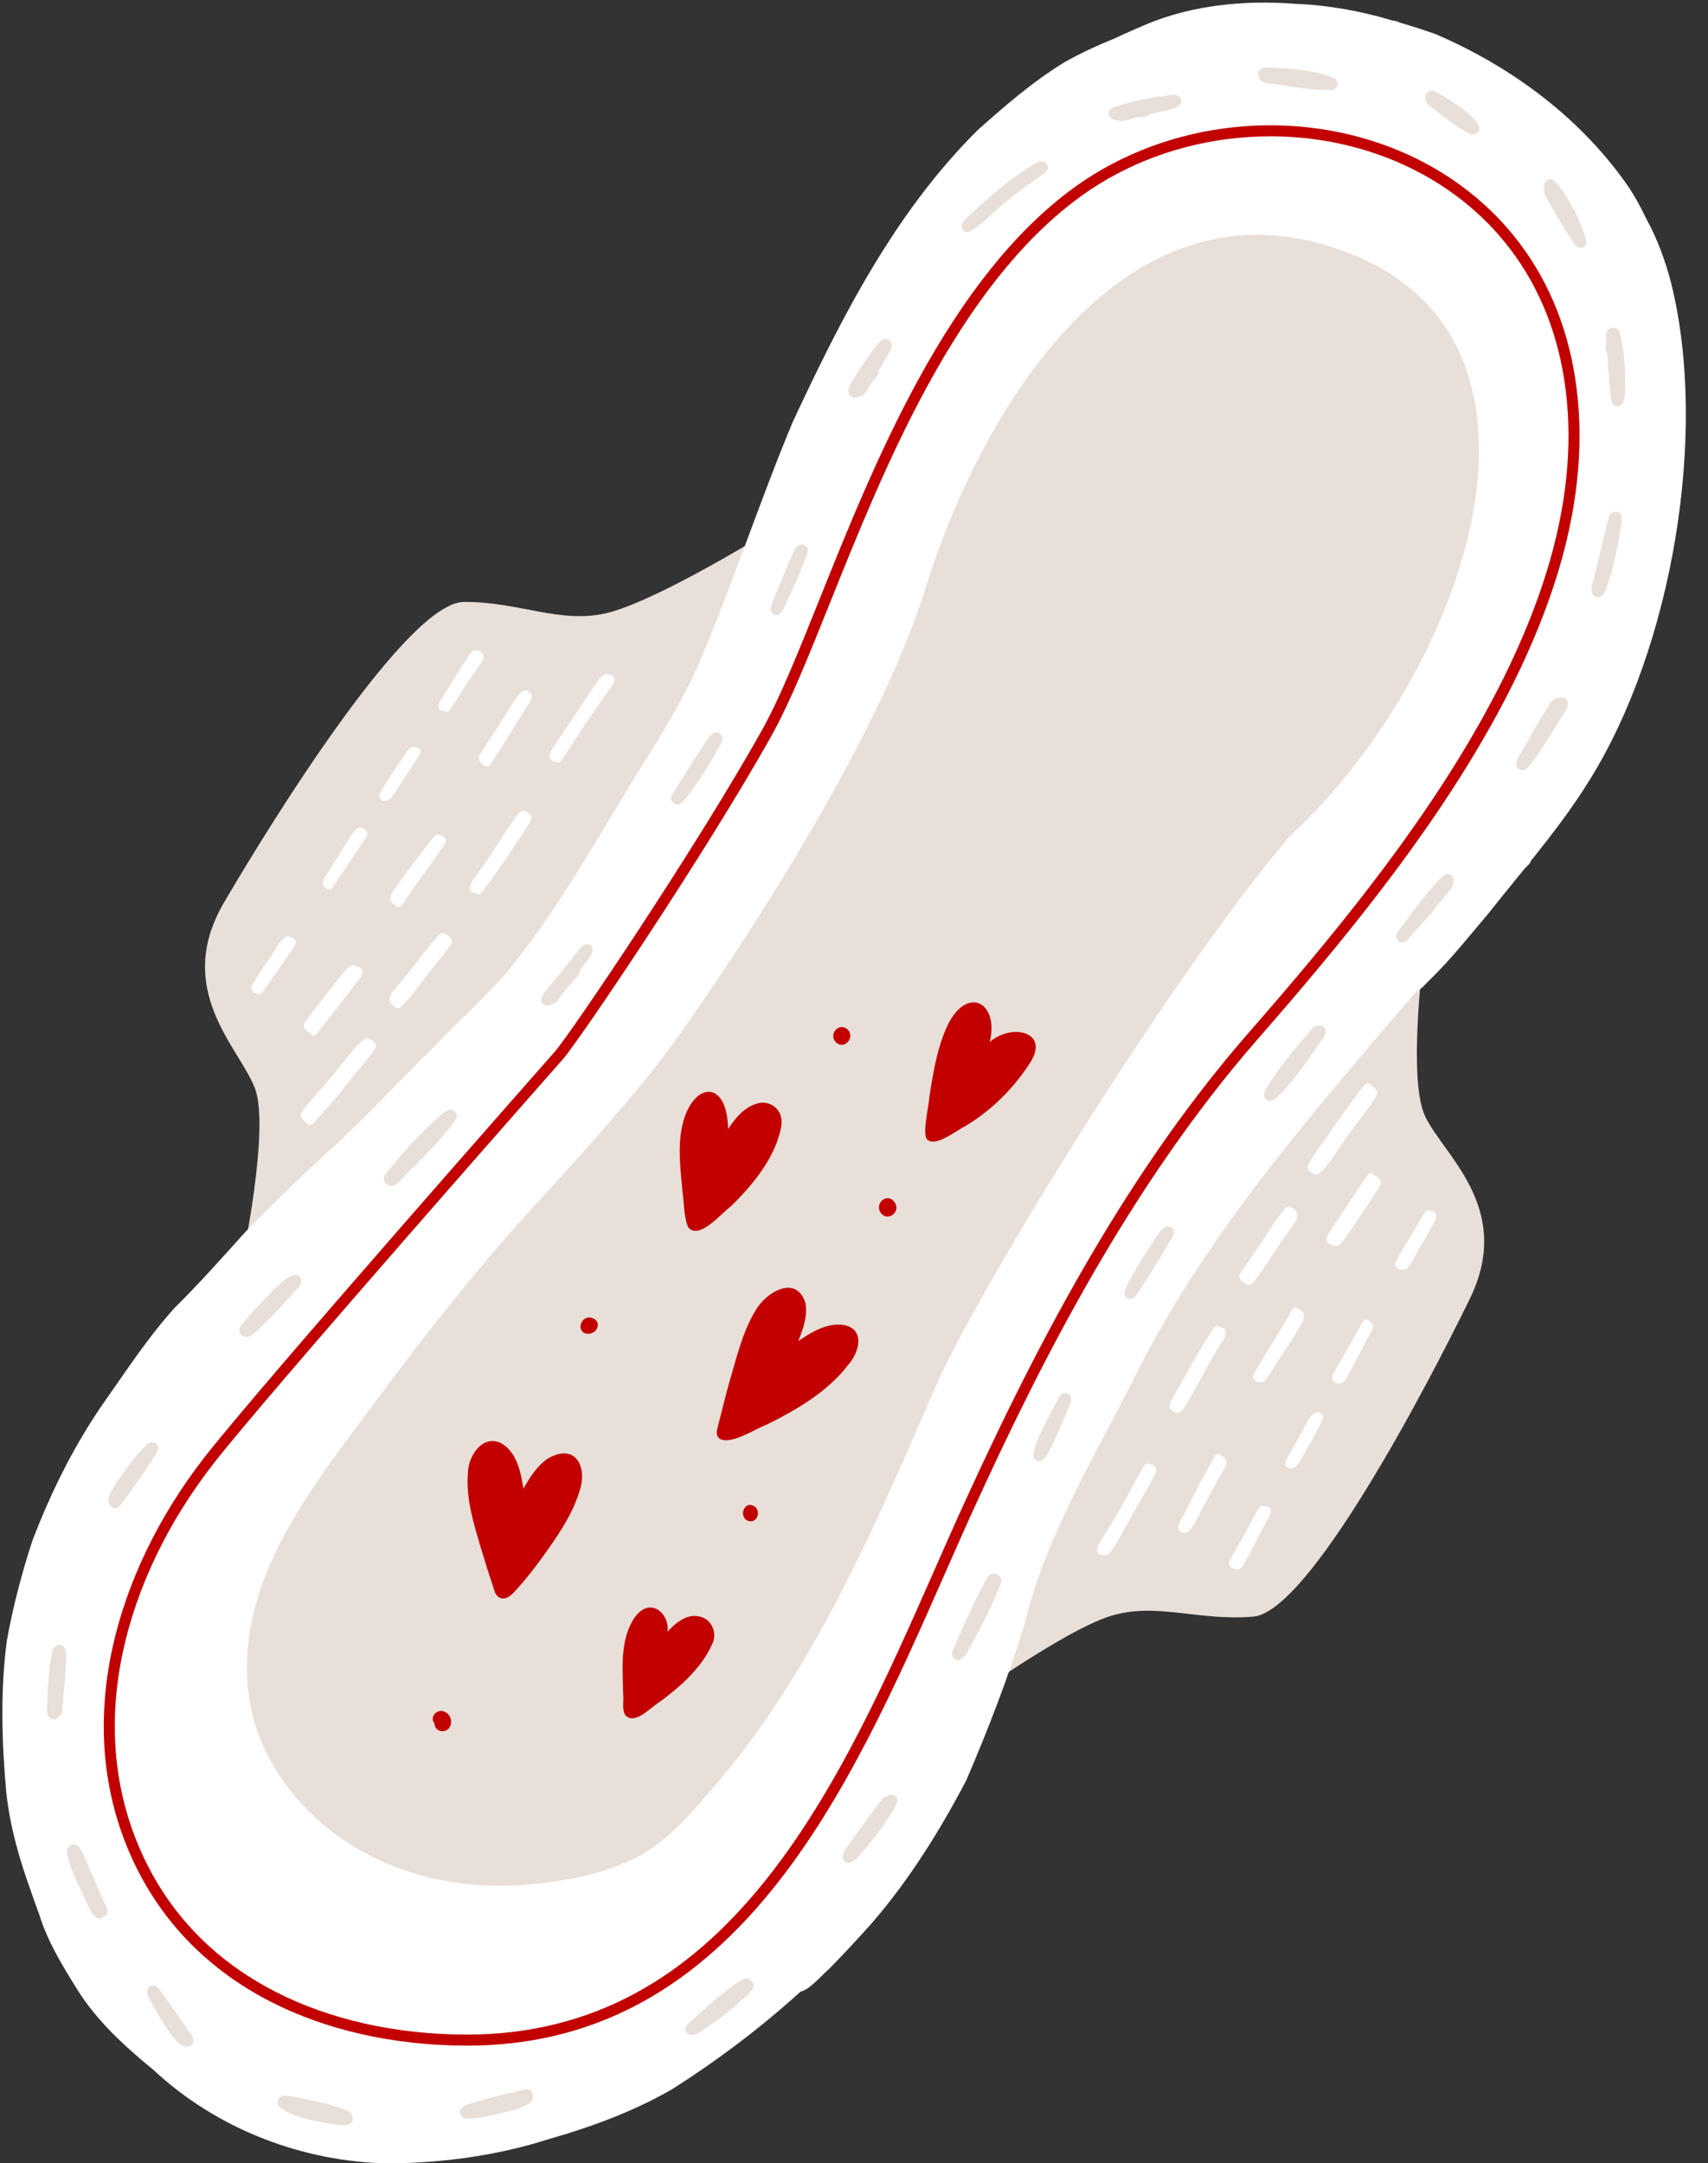 <?xml version="1.0" encoding="UTF-8" standalone="no"?><svg xmlns="http://www.w3.org/2000/svg" xmlns:xlink="http://www.w3.org/1999/xlink" data-name="Слой 1" fill="#000000" height="415.8" preserveAspectRatio="xMidYMid meet" version="1" viewBox="87.7 42.2 328.4 415.8" width="328.4" zoomAndPan="magnify"><rect x="87.7" y="42.2" width="328.4" height="415.8" fill="#333333" stroke="none"/><g><g id="change1_2"><path d="m361.678,223.357s-3.488,25.807,0,33.332c3.488,7.525,17.17,17.668,8.619,35.173-8.552,17.505-30.947,60.178-41.642,61.076s-18.904-2.95-27.798,0-27.023,15.987-27.023,15.987l1.674-34.307,26.375-37.533,48.983-64.282,10.812-9.447Z" fill="#e7dfd8"/></g><g fill="#ffffff" id="change2_2"><path d="m340.74,267.966c-2.343-.814-1.794-1.678-.651-3.351,1.114-1.799,2.478-3.424,3.627-5.201,1.412-2.132,2.902-4.21,4.474-6.227.494-.663.984-1.33,1.497-1.979.368-.641,1.228-1.196,1.679-.303,2.099,1.151.8,2.232-.143,3.661-1.213,1.696-2.493,3.34-3.725,5.022-1.19,1.385-5.41,8.609-6.759,8.377Z"/><path d="m327.106,288.918c-1.795-1.009-.995-1.954-.059-3.241.772-1.141,1.539-2.286,2.337-3.41,1.9-2.649,3.424-5.628,5.646-8.021.7-.412,1.418.302,1.856.8,1.005,1.228-.937,2.994-1.562,4.055-1.765,2.355-3.25,4.902-4.958,7.297-.546.777-1.091,1.559-1.703,2.286-.368.543-1.042.665-1.557.233Z"/><path d="m313.765,313.72c-1.322-.487-1.469-1.461-.7-2.558.91-1.735,1.897-3.426,2.862-5.132,1.445-2.605,2.941-5.183,4.565-7.682.39-.562.855-1.647,1.693-1.122,2.571.454.242,3.146-.43,4.365-.722,1.182-1.393,2.397-2.078,3.602-1.134,1.954-2.114,3.995-3.286,5.928-.638.786-1.374,3.08-2.625,2.599Z"/><path d="m299.677,341.09c-2.134-.351-.589-2.128-.003-3.207,1.32-2.198,2.663-4.365,3.915-6.601.751-1.307,1.462-2.637,2.186-3.959.613-1.121,1.2-2.261,1.867-3.347.185-.413.743-.586,1.121-.321.516-.141,1.029.325,1.201.785.187.59-.214,1.14-.447,1.656-.922,1.761-1.939,3.472-2.919,5.201-1.162,1.964-2.219,3.988-3.345,5.972-.581,1.02-1.172,2.037-1.845,3-.368.602-.997,1.113-1.731.82Z"/><path d="m315.323,336.869c-2.397-.611-.157-2.879.332-4.198,1.379-2.622,2.652-5.299,4.115-7.876.492-.89.991-1.777,1.47-2.675.194-.364.655-.511,1.022-.318.933.506,1.668,1.262,1.002,2.341-1.297,2.406-2.686,4.762-3.928,7.199-.708,1.049-2.7,6.038-4.012,5.527Z"/><path d="m329.881,307.918c-1.407-.28-1.529-1.178-.74-2.251.81-1.383,1.622-2.764,2.456-4.132,1.64-2.563,3.083-5.044,4.572-7.662-.018.029-.036.058-.052.085,0,.002-.002.004-.003.007.23-.48.945-.556,1.265-.127,1.653.527,1.05,2.141.325,3.215-1.116,1.968-2.357,3.859-3.603,5.745-.873,1.305-1.716,2.632-2.569,3.95-.372.559-.874,1.343-1.652,1.171Z"/><path d="m344.342,281.694c-2.575-.676-1.583-1.714-.534-3.365.848-1.286,1.691-2.575,2.536-3.863,1.169-1.743,2.287-3.518,3.497-5.235.489-.674,1.238-2.325,2.113-1.109,1.618.796,1.522,1.535.535,2.875-1.146,1.816-2.314,3.618-3.54,5.38-.858,1.256-1.684,2.534-2.57,3.771-.509.658-1.055,1.722-2.035,1.545Z"/><path d="m357.457,286.274c-1.369-.14-1.949-.847-1.105-2.08.776-1.4,1.606-2.83,2.452-4.174.539-.877,1.04-1.77,1.556-2.661.434-.752.88-1.496,1.34-2.232.22-.353.742-.406,1.062-.173.535-.072,1.065.429,1.083.959-.032.769-.591,1.414-.901,2.095-.697,1.306-1.428,2.594-2.173,3.873-.736.948-2.081,4.671-3.313,4.392Z"/><path d="m345.259,308.19c-1.536-.183-1.833-1.113-.962-2.329.892-1.622,1.823-3.224,2.74-4.831.778-1.347,1.541-2.704,2.303-4.06.15-.263.292-.534.459-.787.305-.474,1.098-.388,1.305.127,1.268.568.049,2.049-.313,2.867-.321.608-.642,1.216-.964,1.824-.704,1.327-1.409,2.655-2.103,3.987-.662,1.018-1.154,2.935-2.464,3.203Z"/><path d="m335.883,324.401c-1.936-.122-.765-1.758-.227-2.724,1.113-2.033,2.257-4.049,3.347-6.094.386-.751.875-1.619,1.728-1.87,1.03-.26,1.637.624,1.156,1.538-1.217,2.628-2.723,5.117-4.15,7.635-.407.691-.904,1.67-1.855,1.516Z"/><path d="m325.154,343.838c-1.938-.561-.927-1.933-.246-3.108.731-1.308,1.512-2.586,2.251-3.889.666-1.195,1.264-2.428,1.932-3.623.412-.625.782-2.011,1.765-1.469.397-.08.847.117,1.064.461.385.65-.174,1.317-.45,1.895-.64,1.223-1.276,2.447-1.906,3.675-.586,1.141-1.162,2.287-1.78,3.412-.665.91-1.177,3.083-2.63,2.648Z"/></g></g><g><g id="change1_3"><path d="m134.226,284.648s5.411-25.473,2.497-33.239-15.799-18.905-5.96-35.72c9.839-16.815,35.368-57.691,46.1-57.785s18.63,4.358,27.72,2.082,28.145-13.917,28.145-13.917l-4.24,34.085-29.113,35.451-53.661,60.432-11.489,8.61Z" fill="#e7dfd8"/></g><g fill="#ffffff" id="change2_1"><path d="m158.447,241.733c2.275.987,1.663,1.808.398,3.39-1.246,1.71-2.728,3.229-4.007,4.914-1.568,2.02-3.209,3.98-4.928,5.875-.543.624-1.081,1.253-1.641,1.861-.415.611-1.314,1.101-1.697.176-2.007-1.305-.631-2.285.417-3.64,1.336-1.6,2.736-3.144,4.091-4.729,1.29-1.292,6.04-8.18,7.368-7.847Z"/><path d="m173.612,221.862c1.714,1.141.846,2.023-.184,3.236-.855,1.08-1.706,2.164-2.585,3.225-2.093,2.499-3.836,5.356-6.231,7.576-.729.359-1.392-.407-1.791-.937-.91-1.3,1.158-2.915,1.861-3.927,1.937-2.216,3.608-4.645,5.49-6.905.602-.734,1.205-1.473,1.87-2.152.408-.514,1.089-.585,1.57-.116Z"/><path d="m188.774,198.129c1.282.585,1.355,1.567.506,2.604-1.038,1.662-2.148,3.275-3.238,4.903-1.636,2.489-3.321,4.948-5.128,7.318-.431.531-.976,1.579-1.772.992-2.529-.646-.005-3.155.756-4.321.808-1.125,1.568-2.286,2.342-3.436,1.277-1.864,2.408-3.826,3.721-5.665.695-.736,1.601-2.968,2.813-2.395Z"/><path d="m204.873,171.89c2.102.51.428,2.166-.237,3.198-1.481,2.093-2.983,4.154-4.398,6.289-.847,1.247-1.656,2.52-2.477,3.784-.696,1.072-1.366,2.165-2.112,3.197-.215.398-.785.529-1.142.236-.525.102-1.002-.401-1.139-.873-.143-.602.299-1.121.57-1.618,1.052-1.687,2.193-3.317,3.301-4.968,1.306-1.872,2.512-3.81,3.783-5.705.656-.974,1.321-1.943,2.065-2.853.413-.573,1.078-1.035,1.787-.689Z"/><path d="m188.955,174.928c2.345.789-.059,2.882-.645,4.161-1.572,2.511-3.041,5.085-4.694,7.546-.557.851-1.121,1.698-1.666,2.557-.221.348-.692.461-1.043.241-.893-.574-1.568-1.384-.823-2.41,1.473-2.302,3.036-4.548,4.457-6.885.785-.993,3.145-5.819,4.415-5.211Z"/><path d="m172.269,202.707c1.382.385,1.436,1.289.569,2.301-.911,1.318-1.824,2.635-2.759,3.936-1.827,2.433-3.452,4.799-5.134,7.298.02-.028.04-.055.059-.081.001-.002.002-.004.003-.006-.265.462-.984.484-1.271.032-1.609-.649-.887-2.214-.084-3.23,1.26-1.879,2.639-3.672,4.023-5.459.969-1.236,1.908-2.496,2.858-3.747.413-.529.972-1.274,1.735-1.044Z"/><path d="m155.884,227.774c2.517.867,1.45,1.828.281,3.395-.942,1.218-1.879,2.441-2.818,3.662-1.297,1.651-2.545,3.337-3.879,4.958-.538.636-1.409,2.226-2.19.948-1.553-.915-1.402-1.644-.318-2.907,1.279-1.725,2.579-3.434,3.934-5.1.949-1.189,1.869-2.401,2.846-3.568.557-.618,1.181-1.638,2.145-1.388Z"/><path d="m143.149,222.224c1.355.243,1.88.991.946,2.157-.878,1.338-1.813,2.702-2.757,3.979-.604.834-1.17,1.687-1.75,2.537-.489.717-.99,1.426-1.504,2.125-.246.335-.77.349-1.072.093-.539.032-1.03-.508-1.008-1.038.089-.765.695-1.366,1.055-2.022.793-1.25,1.618-2.48,2.457-3.699.804-.89,2.425-4.502,3.632-4.132Z"/><path d="m156.955,201.284c1.518.297,1.745,1.247.785,2.394-1.011,1.551-2.059,3.078-3.094,4.612-.877,1.285-1.739,2.581-2.601,3.876-.169.251-.331.51-.517.75-.34.45-1.124.305-1.292-.224-1.222-.661.104-2.047.527-2.835.365-.582.731-1.165,1.098-1.746.802-1.271,1.603-2.542,2.396-3.818.736-.966,1.371-2.84,2.697-3.009Z"/><path d="m167.518,185.821c1.921.267.631,1.81.022,2.733-1.262,1.943-2.554,3.868-3.794,5.826-.442.72-.993,1.549-1.863,1.736-1.046.182-1.586-.745-1.037-1.62,1.41-2.529,3.098-4.899,4.71-7.303.458-.659,1.026-1.597,1.963-1.373Z"/><path d="m179.673,167.242c1.89.704.78,1.997.013,3.118-.827,1.249-1.702,2.465-2.536,3.709-.754,1.142-1.442,2.327-2.198,3.468-.458.592-.931,1.947-1.87,1.333-.402.05-.836-.18-1.026-.539-.335-.677.273-1.301.59-1.856.729-1.171,1.456-2.345,2.176-3.522.669-1.094,1.33-2.193,2.03-3.269.732-.858,1.404-2.986,2.821-2.444Z"/></g></g><g id="change2_3"><path d="m409.046,96.737c-1.115-4.327-2.641-8.538-4.782-12.431-.935-1.978-1.976-3.904-3.151-5.752-9.097-13.4-22.606-23.46-37.407-29.8-2.242-.797-4.518-1.53-6.819-2.189-.368-.211-.861-.37-1.496-.436-6.082-1.822-12.323-2.945-18.673-3.198-9.583-.725-19.514.19-28.455,3.874-1.997.87-4.012,1.703-5.969,2.662-3.402,1.38-6.743,2.897-9.941,4.702-6.015,3.677-11.381,8.325-16.633,13.004-15.936,15.764-26.292,36.147-35.658,56.27-6.356,15.249-11.485,30.992-17.933,46.204-3.896,8.904-9.387,16.984-14.389,25.284-6.516,10.744-12.799,21.663-20.545,31.593-4.568,6.034-10.441,10.893-15.583,16.419-7.043,6.769-13.533,14.098-20.819,20.614-5.441,5.028-10.823,10.139-15.956,15.483-4.429,4.903-8.796,9.856-13.513,14.491-4.957,5.473-9.04,11.683-13.273,17.717-5.889,8.332-10.497,17.594-14.132,27.113-2.041,6.304-3.759,12.733-4.91,19.263-1.269,9.648-.968,19.521-.091,29.194.715,6.498,2.52,12.821,4.749,18.949.517,1.521,1.049,3.039,1.62,4.542,1.554,5.039,4.405,9.699,7.174,14.152,3.822,6.164,9.201,11.053,14.761,15.616,12.187,11.376,28.732,17.711,45.36,17.959,10.299-.109,20.589-1.482,30.42-4.609,8.219-2.335,16.311-5.3,23.748-9.547,8.81-5.567,17.157-11.871,24.879-18.868,1.78-.357,4.245-3.349,5.625-4.504,2.867-2.939,5.671-5.945,8.388-9.023,7.026-8.195,12.806-17.487,17.818-27.028,4.229-9.823,8.105-19.814,11.21-30.054,4.242-17.491,13.902-32.753,21.789-48.727,13.771-27.097,34.005-50.01,53.624-72.992,1.029-.366,1.771-1.491,2.585-2.198,4.059-3.956,7.57-8.426,11.257-12.762,2.271-2.874,4.601-5.708,6.909-8.559.282-.282.563-.565.847-.845.191-.207.301-.424.35-.638,4.064-5.054,8.017-10.192,11.41-15.729,15.72-25.297,22.747-66.268,15.604-95.216Z" fill="#ffffff"/></g><g fill="#e7dfd8" id="change1_4"><path d="m331.473,253.735c-1.604-.789-.172-2.525.453-3.515,1.638-2.597,3.734-5.202,5.65-7.495.808-.956,1.641-1.891,2.46-2.839.23-.328.628-.549,1.031-.504,1.549-.357,1.887,1.411,1.004,2.389-1.274,1.726-8.771,13.265-10.598,11.963Z"/><path d="m304.786,291.828c-1.687-.539-.458-2.392.065-3.396,1.141-2.161,2.412-4.249,3.729-6.306,1.011-1.379,1.76-3.179,3.248-4.094.864-.422,1.914.55,1.517,1.445-.16.358-.364.696-.559,1.035-1.408,2.436-2.863,4.844-4.386,7.211-.605.945-1.22,1.884-1.829,2.826-.391.639-.909,1.494-1.786,1.279Z"/><path d="m286.708,322.74c-1.716-.93,3.896-10.556,4.741-12.138.484-1.048,2.162-.725,2.171.441.094.719-.362,1.383-.581,2.047-1.052,2.523-2.092,4.974-3.292,7.351-.604,1.069-1.488,3.496-3.039,2.3Z"/><path d="m271.602,361.235c-1.208-.341-.835-1.745-.382-2.569.468-1.072.938-2.143,1.413-3.212,1.133-2.549,2.377-5.238,3.636-7.673.711-1.012,1.202-3.464,2.77-3.141,1.12.386,1.48,1.215.946,2.293-1.471,3.734-3.287,7.315-5.212,10.834-.76,1.077-1.541,3.825-3.171,3.469Z"/><path d="m249.748,399.403c-.197-1.402,1.933-3.561,2.665-4.814,1.3-1.786,2.679-3.513,3.975-5.302.538-.629.895-1.732,1.842-1.773.756-.776,2.186-.16,2.023.949-.538,1.579-1.817,3.152-2.639,4.513-1.429,2.015-2.971,3.956-4.613,5.8-.769.965-2.547,2.461-3.253.628Z"/><path d="m220.603,433.406c-.717-.022-1.312-.803-1.056-1.495.296-.774,1.084-1.219,1.642-1.796,1.459-1.317,2.998-2.725,4.49-3.929,1.22-.836,4.606-4.049,5.917-3.682.912.349,1.362,1.625.603,2.354-2.239,2.333-4.794,4.347-7.426,6.219-1.329.82-2.593,2.08-4.17,2.329Z"/><path d="m176.386,448.968c-1.133-1.709,1.412-2.34,2.616-2.698,3.134-.977,6.345-1.677,9.542-2.412,1.584-.492,2.042,1.352,1.265,2.4-1.704,1.267-4.073,1.623-5.975,2.184.023-.006.047-.012.07-.018-1.56.27-6.475,1.724-7.519.543Z"/><path d="m151.886,450.525c-2.904-.516-8.442-1.389-10.522-3.431-.794-.973.13-2.327,1.325-2.093,1.035.129,2.056.35,3.083.534,3.035.635,6.19,1.211,9.022,2.478.553.565,1.087,1.49.461,2.203-.867.871-2.286.388-3.368.309Z"/><path d="m123.449,435.541c-2.057.264-6.161-7.563-7.141-9.407-.781-1.118-.067-2.843,1.406-2.138.734.53,1.161,1.389,1.721,2.086,1.417,1.979,2.817,3.967,4.187,5.979.448.816,1.361,1.571,1.279,2.564-.113.658-.805,1.121-1.451.916Z"/><path d="m106.585,410.95c-1.29-.306-2.088-3.056-2.767-4.168-1.202-2.796-2.844-5.555-3.239-8.606-.138-1.141,1.232-1.967,2.109-1.15,1.112,1.331,1.606,3.114,2.374,4.658.857,2.006,1.672,4.033,2.591,6.011.44.905,1.346,2.394-.047,2.914-.251.281-.654.391-1.021.339Z"/><path d="m97.613,372.603c-1.467-.582-.637-3.479-.768-4.777.108-2.646.35-5.295.864-7.895.068-1.069,1.19-2.141,2.18-1.302.92,1.019.402,2.606.455,3.856-.131,2.395-.345,4.787-.578,7.174-.155.764.041,1.719-.543,2.317-.46.395-.953.885-1.61.626Z"/><path d="m109.192,331.889c-.468-.417-.724-1.138-.642-1.755.456-1.363,1.282-2.581,2.089-3.76,1.557-2.153,3.097-4.292,4.932-6.197.77-1.049,2.552-1.061,2.537.503-.468,1.529-1.669,2.764-2.462,4.145-.893,1.345-1.846,2.648-2.795,3.953-.69.949-1.39,1.892-2.074,2.845-.363.505-1.083.625-1.584.267Z"/><path d="m134.209,298.911c-.877-.627-.446-1.723.195-2.344.991-1.212,2.024-2.395,3.086-3.547,1.224-1.176,6.025-6.874,7.629-5.574.843.6.469,1.709-.168,2.312-1.026,1.198-2.086,2.371-3.162,3.525-1.501,1.585-3.008,3.169-4.612,4.65-.788.794-1.838,1.657-2.966.978Z"/><path d="m162.502,270.044c-1.969-.978-.569-2.318.387-3.455,1.975-2.451,4.059-4.813,6.316-7.009,1.085-.877,4.316-4.719,5.574-4.043,1.72.861.013,2.613-.735,3.56-2.335,2.962-5.011,5.629-7.686,8.28-.953.711-2.645,3.401-3.855,2.667Z"/><path d="m191.777,234.518c-.167-1.25,2.736-3.906,3.521-5.105,1.341-1.623,2.604-3.309,3.938-4.937.686-1.122,2.43-1.077,2.435.438-.41,1.452-1.656,2.558-2.452,3.822-.049,1.126-2.017,2.645-2.71,3.637-.747.768-1.691,2.778-2.761,2.847-.691.547-1.828.21-1.971-.701Z"/><path d="m217.311,196.648c-1.337-.882.095-2.356.616-3.309,1.269-2.034,2.566-4.051,3.855-6.073,1.015-1.398,1.752-3.168,3.184-4.182.723-.337,1.611.211,1.641,1.005-.07,1.121-.944,2.037-1.41,3.027-1.292,2.297-2.528,4.295-4.046,6.382-.914.928-2.296,4.189-3.839,3.15Z"/><path d="m236.089,160.009c-.829-.784,1.13-4.214,1.455-5.321.982-2.231,1.812-4.532,2.903-6.71.62-1.703,2.941-1.387,2.503.543-.55,1.709-1.323,3.342-2.01,4.999-.771,1.771-1.562,3.535-2.398,5.277-.393,1.044-1.368,2.332-2.453,1.213Z"/><path d="m251.081,118.214c-.905-1.359.874-3.162,1.48-4.375,1.331-1.995,2.621-4.047,4.213-5.845.677-.929,2.325-.774,2.392.514.022.57-.307,1.106-.578,1.588-.665,1.18-1.352,2.348-2.038,3.516.158,1.042-1.065,1.613-1.455,2.472-.628.814-1.034,2.405-2.284,2.297-.514.357-1.325.366-1.729-.167Z"/><path d="m273.32,86.709c-1.854-.973.23-2.609,1.139-3.432,2.899-2.744,5.906-5.386,9.194-7.659,1.278-.737,3.145-2.493,4.615-2.383.6.135.999.752.863,1.355-.244.916-1.292,1.285-1.957,1.86-2.053,1.474-4.144,2.895-6.064,4.54-1.445.983-6.499,6.482-7.789,5.718Z"/><path d="m303.23,65.508c-.208-.027-.393-.101-.549-.215-1.577.225-2.632-1.624-1.01-2.438,3.633-1.206,7.441-1.972,11.245-2.401,1.329-.29,2.646.992,1.49,2.129-1.693.905-3.752,1.008-5.588,1.564-.811.65-2.03.495-3.006.75-.865.163-1.7.597-2.582.612Z"/><path d="m342.636,59.495c-3.126-.12-6.222-.497-9.298-1.05-.745-.092-1.494-.141-2.239-.235-2.208-.835-1.978-3.335.66-3.005,4.196.191,8.539.399,12.469,2.01.789.403.879,1.625.085,2.07-.491.3-1.125.228-1.677.209Z"/><path d="m370.465,67.942c-2.366-.995-4.292-2.783-6.361-4.207-.769-.722-2.216-1.213-2.276-2.396-.433-1.381.999-2.147,2.111-1.394,1.596.805,9.185,5.437,8.071,7.384-.241.579-.978.802-1.545.612Z"/><path d="m390.089,88.612c-1.574-2.38-3.058-4.818-4.43-7.321-.393-.917-1.351-1.857-1.028-2.911-.441-1.216,1.058-2.281,2.017-1.356,2.622,2.879,5.201,7.951,6.108,11.725-.335,1.73-2.085,1.152-2.667-.137Z"/><path d="m398.458,120.263c-1.288-.349-.972-2.036-1.178-3.062-.226-2.328-.41-4.659-.569-6.992-.499-.728-.147-1.708-.176-2.535-.022-.403-.088-.812-.057-1.216.535-1.881,2.603-1.656,2.815.338.629,2.876.858,5.824.892,8.763-.122,1.377.424,4.928-1.726,4.704Z"/><path d="m394.352,156.844c-1.398-.961-.173-2.94-.013-4.259.796-3.131,1.531-6.277,2.278-9.42.174-.643.274-1.316.547-1.927.371-.711,1.525-.959,2.058-.295.77,1.108-.202,3.66-.295,5.018-.561,3.106-1.232,6.208-2.32,9.176-.311.955-1.062,2.315-2.255,1.706Z"/><path d="m379.778,190.075c-1.646-1.092.845-3.562,1.328-4.845,1.2-2.114,2.378-4.24,3.673-6.297.74-.893,1.272-2.771,2.694-2.531.538-.327,1.302-.104,1.593.449.573,1.31-1.519,3.524-2.097,4.759-1.285,2.076-2.58,4.151-3.979,6.155-.797.944-1.705,3.006-3.213,2.31Z"/><path d="m356.699,223.18c-1.45-1.049.418-2.563,1.018-3.569,1.891-2.571,3.831-5.116,5.959-7.498.54-.568,1.035-1.204,1.671-1.666,1.804-1.02,2.437,1.627,1.224,2.667-1.629,2.18-3.386,4.26-5.193,6.294-.865.97-1.727,1.944-2.597,2.91-.504.616-1.238,1.396-2.082.863Z"/></g><g id="change3_1"><path d="m177.518,435.396c-.064,0-.126,0-.189,0-13.91-.032-26.942-2.969-37.685-8.494-5.835-3-11.005-6.764-15.368-11.185-4.644-4.707-8.415-10.206-11.209-16.345-2.869-6.305-4.618-13.044-5.199-20.031-.543-6.539-.068-13.332,1.411-20.189,2.735-12.673,8.84-25.377,17.654-36.74,10.502-13.539,66.834-77.38,67.429-78.054h0c3.08-3.495,27.441-39.594,39.883-61.892,3.432-6.151,6.965-14.955,11.055-25.149,5.263-13.115,11.228-27.98,18.881-41.997,8.916-16.329,18.339-28.156,28.807-36.157,8.608-6.579,19.054-10.834,30.207-12.305,10.877-1.434,21.888-.174,31.843,3.645,8.806,3.378,16.583,8.755,22.491,15.549,6.474,7.446,10.739,16.451,12.676,26.767,2.051,10.924,1.458,22.758-1.764,35.176-2.8,10.795-7.684,22.378-14.514,34.43-12.272,21.653-28.628,41.436-44.475,59.589-24.682,28.273-41.933,62.683-54.204,89.503-1.969,4.304-3.913,8.714-5.971,13.382-8.907,20.208-19.003,43.112-33.165,60.581-16.317,20.128-35.486,29.914-58.595,29.915ZM331.946,68.404c-2.819,0-5.65.185-8.472.557-10.787,1.422-20.883,5.533-29.197,11.887-10.227,7.816-19.463,19.425-28.234,35.488-7.593,13.906-13.533,28.709-18.774,41.77-4.118,10.262-7.674,19.124-11.172,25.392-12.496,22.395-37.032,58.73-40.144,62.261,0,0,0,0,0,0-.568.643-56.88,64.462-67.344,77.951-8.621,11.113-14.588,23.523-17.257,35.888-1.436,6.652-1.897,13.235-1.371,19.566.56,6.743,2.248,13.246,5.015,19.328,5.263,11.565,13.882,20.489,25.617,26.523,10.446,5.372,23.144,8.228,36.72,8.259,11.917.034,22.954-2.697,32.812-8.099,8.804-4.824,16.759-11.703,24.321-21.031,13.983-17.249,24.018-40.015,32.872-60.101,2.061-4.676,4.008-9.092,5.983-13.409,8.482-18.536,16.119-33.458,24.036-46.96,9.755-16.637,19.731-30.72,30.499-43.055,15.773-18.069,32.049-37.751,44.228-59.24,6.739-11.89,11.552-23.301,14.306-33.917,3.142-12.113,3.725-23.637,1.732-34.252-1.866-9.941-5.969-18.61-12.192-25.767-5.681-6.533-13.168-11.707-21.651-14.961-7.045-2.703-14.641-4.08-22.334-4.08Zm-136.788,176.654h.002-.002Z" fill="#c20000"/></g><g id="change1_1"><path d="m222.212,235.483s33.091-46.866,43.383-80.046,38.039-82.096,82.146-64.309,20.958,81.412-12.108,111.856c-23.034,27.091-58.342,84.833-67.083,103.647-1.514,3.258-2.908,6.572-4.341,9.865-10.549,24.242-21.993,49.219-39.432,69.378-3.99,4.613-8.693,10.135-14.135,13.044-6.619,3.538-15.111,5.078-22.515,5.599-15.455,1.087-31.244-3.687-42.011-15.17-9.276-9.893-12.674-21.556-10.115-34.971,3.121-16.356,15.015-30.735,24.695-43.832,9.722-13.154,19.985-26.003,31.075-38.035,21.518-23.345,26.168-30.77,30.441-37.026Z" fill="#e7dfd8"/></g><g id="change3_2"><path d="m266.111,261.345c-1.283-.721.221-6.611.263-8.223.764-4.805,1.52-9.751,3.673-14.161,3.868-7.424,9.748-3.885,7.958,3.519,4.331-3.744,11.996-1.912,7.425,4.488-3.134,4.741-7.287,8.789-12.172,11.705-1.619.817-5.54,3.929-7.147,2.672Z" fill="#c20000"/></g><g id="change3_3"><path d="m226.039,318.713c-.626-.505-.604-1.37-.373-2.07.737-2.961,1.478-5.922,2.284-8.866,1.406-4.649,2.493-9.58,5.059-13.749,1.988-3.445,7.732-6.92,9.533-1.444.499,2.516-.424,5.091-1.368,7.399,2.496-1.695,5.466-3.53,8.6-3.123,4.376.693,3.179,5.271.984,7.706-3.882,5.116-9.888,8.607-15.567,11.426-2.216.816-7.048,4.06-9.152,2.721Z" fill="#c20000"/></g><g id="change3_4"><path d="m220.017,278.078c-.873-2.087-.759-4.513-1.084-6.739-.34-4.046-.938-8.154-.172-12.186,1.643-8.793,8.711-10.134,8.942.068,1.374-2.149,3.226-4.362,5.813-4.972,1.563-.386,3.26.351,4.017,1.775.959,1.774.142,3.848-.422,5.621-1.782,4.777-5.221,8.796-8.795,12.352-1.831,1.291-6.222,6.714-8.299,4.081Z" fill="#c20000"/></g><g id="change3_5"><path d="m207.922,371.867c-.703-1.181-.242-2.685-.399-3.997-.061-4.099-.495-8.365.933-12.295.641-1.584,1.492-3.31,3.082-4.114,2.685-1.222,4.917,1.87,4.49,4.366,1.548-1.625,3.616-3.452,6.029-2.935,2.497.417,3.688,3.256,2.524,5.431-2.059,4.522-5.946,7.952-9.864,10.873-1.748.966-4.904,4.748-6.796,2.671Z" fill="#c20000"/></g><g id="change3_6"><path d="m183.666,349.245c-.933-.564-.986-1.772-1.363-2.697-.746-2.217-1.433-4.453-2.102-6.695-1.396-4.705-2.954-9.545-2.532-14.515,0-3.163,2.738-7.43,6.296-5.791,3.084,1.68,3.885,5.6,4.368,8.802,1.258-2.204,2.666-4.502,4.853-5.886,5.265-2.933,7.548,1.812,5.89,6.496-1.466,4.733-4.418,8.822-7.271,12.81-1.43,1.976-2.947,3.886-4.573,5.704-.888.979-2.094,2.535-3.566,1.771Z" fill="#c20000"/></g><g id="change3_7"><path d="m200.209,298.492c-1.721-.692-.689-3.302,1.001-3.051,2.619.536,1.264,3.673-1.001,3.051Z" fill="#c20000"/></g><g id="change3_8"><path d="m173.604,372.038c-.003-.009-.007-.019-.01-.028h0c-.027-.052-.055-.105-.082-.158h0c-.05-.068-.091-.143-.155-.198.102.116.186.243.247.385Zm-1.265,2.871c-.367-.109-.679-.307-.88-.641-.14-.235-.209-.508-.199-.78-1.134-1.289.647-3.054,2.03-2.213,1.883.926,1.347,4.105-.952,3.634Z" fill="#c20000"/></g><g id="change3_9"><path d="m231.87,334.609c-2.324-.357-1.253-4.214.914-2.852,1.184.827.634,3.022-.914,2.852Z" fill="#c20000"/></g><g id="change3_10"><path d="m257.094,275.396c-1.4-1.956,1.278-4.143,2.677-2.009,1.134,1.755-1.326,3.684-2.677,2.009Z" fill="#c20000"/></g><g id="change3_11"><path d="m248.755,242.804c-2.134-1.454.265-4.524,2.078-2.554,1.102,1.331-.531,3.475-2.078,2.554Z" fill="#c20000"/></g></svg>